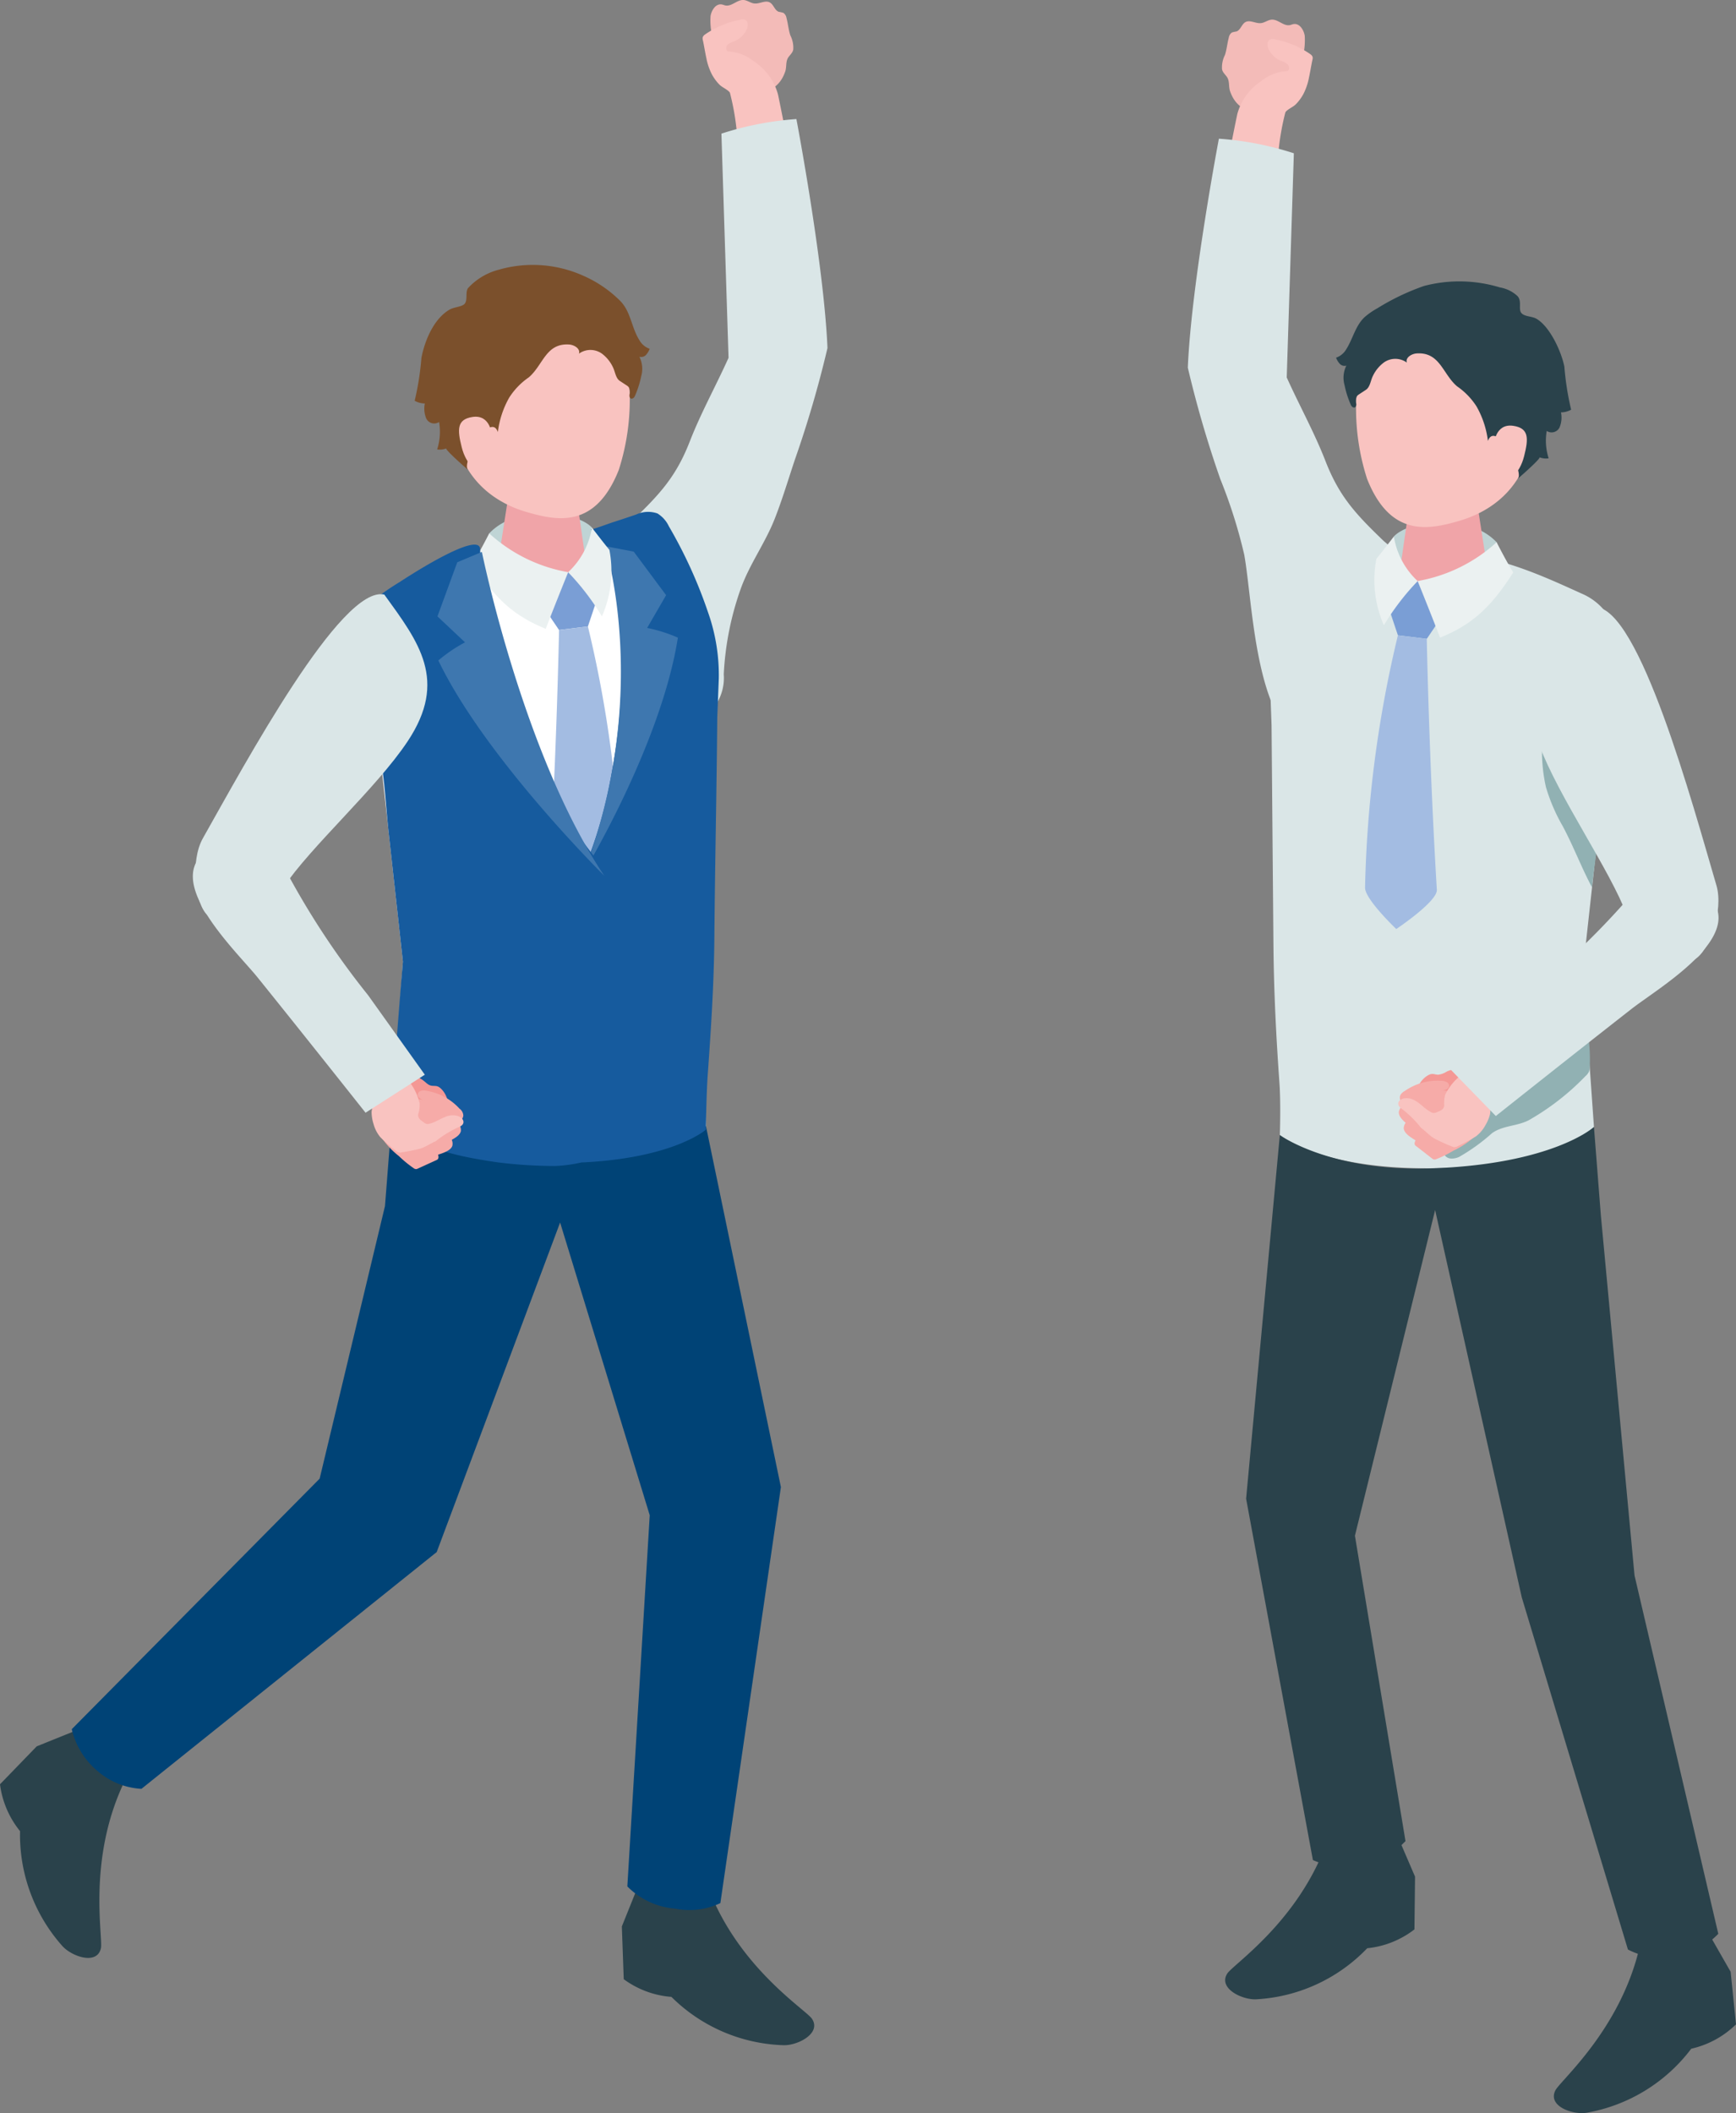 <svg xmlns="http://www.w3.org/2000/svg" xmlns:xlink="http://www.w3.org/1999/xlink" width="166.823" height="203" viewBox="0 0 166.823 203"><rect x="0" y="0" width="166.823" height="203" fill="#808080" stroke="none"/><defs><clipPath id="a"><rect width="166.823" height="203" fill="none"/></clipPath></defs><g clip-path="url(#a)"><path d="M257.011,8.885c.065.384.432.586.571.936.146.369.069.8.2,1.178.526,1.515,1.457,1.745,2.733,2.5a.948.948,0,0,0,.49.171.979.979,0,0,0,.474-.181,3.308,3.308,0,0,0,.992-.867c.314-.448.206-.763.3-1.239.086-.429.326-.494.624-.811a4.227,4.227,0,0,0,.71-1.191,6.645,6.645,0,0,0,.853-3.71c-.094-.566-.5-1.207-1.071-1.115-.123.02-.238.074-.361.1-.606.111-1.122-.563-1.737-.527-.367.022-.679.3-1.045.335-.5.053-1.037-.339-1.48-.1-.37.2-.463.759-.861.9a3,3,0,0,0-.443.1.744.744,0,0,0-.3.5c-.149.545-.192,1.129-.368,1.66a2.607,2.607,0,0,0-.281,1.359" transform="translate(-139.579 -2.242)" fill="#f3bbb8"/><path d="M266.047,12.006c.138-.606.228-1.232.356-1.814a.572.572,0,0,0,.015-.269.534.534,0,0,0-.2-.255,8.715,8.715,0,0,0-3.338-1.416.827.827,0,0,0-.506-.026c-.369.143-.334.689-.143,1.035a2.393,2.393,0,0,0,1.145,1.036,1.828,1.828,0,0,1,.646.341c.17.177.2.519-.019.636a4.341,4.341,0,0,0-2.523.972,5.505,5.505,0,0,0-2.3,3.171c-.312,1.493-.605,2.99-.891,4.488l4.8-.283a24.383,24.383,0,0,1,.714-4.384c.18-.281.747-.506,1-.766a4.364,4.364,0,0,0,.742-1.012,5.847,5.847,0,0,0,.505-1.453" transform="translate(-140.282 -4.451)" fill="#f9c3c0"/><path d="M252.826,29.172s-2.645,13.914-2.985,21.992a104.6,104.6,0,0,0,3.123,10.706,48.588,48.588,0,0,1,2.3,7.268c.849,4.761,1.03,16.4,6.172,18.4,1.8.7,6.271-5.348,7.256-7.662.975-2.294,3.459-5.711,2.757-8.234a8.969,8.969,0,0,0-2.758-3.8c-2.724-2.616-4.3-4.3-5.631-7.73-1.061-2.724-2.512-5.337-3.713-8.007l.684-21.536a30.2,30.2,0,0,0-7.2-1.4" transform="translate(-135.696 -15.844)" fill="#dae6e7"/><path d="M298.264,171.212,297.2,156.175l3.28-29.764a5.75,5.75,0,0,0-3.4-6.443c-6.434-2.913-13.966-6.53-26.122-1.758-1.665.654-2.287,2.661-2.862,4.351a17.844,17.844,0,0,0-.948,6.349s.134,3.688.134,3.688q.09,10.552.18,21.1c.038,4.459.261,8.857.578,13.3.139,1.956.04,4.978.04,4.978s3.658,3.261,14.5,3.2c11.807-.062,15.686-3.976,15.686-3.976" transform="translate(-145.09 -62.944)" fill="#dae6e7"/><path d="M341.838,407.037l1.98,3.462.514,5.048a8.926,8.926,0,0,1-4.3,2.34,16.074,16.074,0,0,1-9.966,6.136c-1.325.27-3.85-.573-3.1-2.116.46-.951,6.232-5.787,8.1-13.779a32.539,32.539,0,0,1,6.775-1.091" transform="translate(-177.509 -221.073)" fill="#2a424b"/><path d="M274.361,386.484l1.58,3.671-.056,5.07a8.872,8.872,0,0,1-4.538,1.811,15.973,15.973,0,0,1-10.6,4.9c-1.349.11-3.764-1.027-2.849-2.468.564-.889,6.847-5,9.6-12.71a32.59,32.59,0,0,1,6.859-.278" transform="translate(-139.962 -209.873)" fill="#2a424b"/><path d="M293.131,111.163c1.471-1.573,7.182-2.3,9.876.555a15.757,15.757,0,0,0,.479,2.3l-4.935,1.772-5.3-.748a28.345,28.345,0,0,1-.123-3.878" transform="translate(-159.187 -59.625)" fill="#bfd4d5"/><path d="M298.524,102.344c2.124,0,3.253,1.195,3.253,2.23l1.076,6.937c-.1,1.2-2.14,2.175-4.561,2.175s-4.3-.974-4.2-2.175l1.047-7.252c.086-1.054,1.264-1.916,3.389-1.916" transform="translate(-159.726 -55.586)" fill="#f0a4a8"/><path d="M294.581,65.315c6.048.046,7.717,4.587,7.717,10.1,0,7.178-4.72,9.385-7.145,10.092-2.954.861-6.626,1.629-8.872-4.027A22,22,0,0,1,285.734,70c.646-1.975,2.8-4.731,8.847-4.686" transform="translate(-154.909 -35.474)" fill="#f9c3c0"/><path d="M292.062,124.708l2.8-2.524,2.156,3.657-1.281,1.892-2.777-.34Z" transform="translate(-158.627 -66.362)" fill="#7a9ed5"/><path d="M290.266,133.586l2.777.34s.224,11.814.969,24.106c.068,1.124-3.9,3.772-3.9,3.772s-3.035-2.882-3-3.989a113.627,113.627,0,0,1,3.158-24.229" transform="translate(-155.936 -72.554)" fill="#a3bce2"/><path d="M287.829,66.953c-.159-.477.455-.851.957-.881,2.227-.134,2.477,1.964,3.858,3.153a6.822,6.822,0,0,1,1.883,1.942,8.888,8.888,0,0,1,1.094,3.315c.748-2.074,3.58,3.062,2.851,3.641.206-.164,2.291-2,2.1-2.072a1.72,1.72,0,0,0,.884.1,5.54,5.54,0,0,1-.186-2.633.848.848,0,0,0,1.232-.336,2.446,2.446,0,0,0,.137-1.444,2.049,2.049,0,0,0,.976-.261,27.174,27.174,0,0,1-.648-4.12c-.279-1.446-1.4-3.894-2.709-4.628-.425-.238-1.131-.181-1.431-.548s.082-1.128-.362-1.613a3.283,3.283,0,0,0-1.7-.837,13.368,13.368,0,0,0-7.279-.141,22.37,22.37,0,0,0-4.5,2.152,6.909,6.909,0,0,0-1.208.837c-.888.819-1.131,2.082-1.766,3.082a1.816,1.816,0,0,1-.985.821,1.826,1.826,0,0,0,.359.591.625.625,0,0,0,.629.173,2.614,2.614,0,0,0-.174,1.871,9.42,9.42,0,0,0,.621,1.931c.071.153.26.285.4.192a.368.368,0,0,0,.1-.356.976.976,0,0,1,.085-.725.862.862,0,0,1,.207-.169l.644-.423c.395-.259.448-.886.653-1.3a3.474,3.474,0,0,1,.935-1.217,1.892,1.892,0,0,1,2.338-.1" transform="translate(-152.636 -32.12)" fill="#2a424b"/><path d="M313.968,91.292s.1-2.048,1.865-1.78c1.5.229,1.467,1.2,1.033,2.911s-1.479,2.519-2.536,2.472-.362-3.6-.362-3.6" transform="translate(-170.403 -48.603)" fill="#f9c3c0"/><path d="M299.431,280.059l-3.239-34.636-.66-8.447s-3.932,3.587-15.686,3.976c-9.668.32-14.5-3.2-14.5-3.2l-3.24,34.932,6.418,34.717a6.959,6.959,0,0,0,4.372.422,7.263,7.263,0,0,0,4.525-2.246l-4.859-29.336,7.707-31.288,8.327,37.214,10.2,33.826a7.029,7.029,0,0,0,4.552.674,7.446,7.446,0,0,0,4.132-2.183Z" transform="translate(-142.359 -128.708)" fill="#2a424b"/><path d="M298.183,117.751s1.15,2.834,2.156,5.435c2.8-1.149,4.714-2.612,7.031-6.268-.669-1.063-1.6-2.9-1.6-2.9a15.065,15.065,0,0,1-7.59,3.73" transform="translate(-161.952 -61.928)" fill="#ebf1f1"/><path d="M293.262,117.091a7.45,7.45,0,0,1-2.286-4.285s-1.075,1.41-1.679,2.137a10.76,10.76,0,0,0,.719,6.389,23.9,23.9,0,0,1,3.247-4.241" transform="translate(-157.03 -61.268)" fill="#ebf1f1"/><path d="M324.23,151.859a15.831,15.831,0,0,0,.376,3.218,17.31,17.31,0,0,0,1.636,3.8c1.053,1.988,1.745,3.869,2.8,5.857,0-1,1-6.156.68-8.735a7.8,7.8,0,0,0-1-2.454l-1.761-3.495c-.422-.838-1.008-2.894-1.775-3.434-1.167-.821-1.022.324-1.035,1.439-.015,1.269.031,2.542.085,3.81" transform="translate(-176.051 -79.476)" fill="#91b1b3"/><path d="M317.526,217.7a15.917,15.917,0,0,1,.151,3.047,1.313,1.313,0,0,1-.074.439,1.347,1.347,0,0,1-.338.433,24.054,24.054,0,0,1-5.44,4.231c-1.135.592-2.455.492-3.524,1.237a18.36,18.36,0,0,1-3.163,2.285,1.645,1.645,0,0,1-.852.159.748.748,0,0,1-.64-.52,1.085,1.085,0,0,1,.294-.851,14.947,14.947,0,0,1,4.8-4.529,32.426,32.426,0,0,0,4.855-2.929c1.278-1.054,2.373-2.442,3.947-2.956" transform="translate(-164.91 -118.237)" fill="#91b1b3"/><path d="M337.714,161.5c-2.1,1.146-5.666-1.986-6.5-4.226-1.629-4.379-6.532-11.289-8.443-16.394-2.473-6.607,1.106-9.516,5.384-13.228,4.25.025,9.37,18.957,11.66,26.758.7,2.4-.7,6.323-2.1,7.09" transform="translate(-174.867 -69.334)" fill="#dae6e7"/><path d="M299.336,225.312c.309-.12.508.018.8.024a1.952,1.952,0,0,0,.829-.3,2.511,2.511,0,0,1,1.946-.081c.543.227,1.011.645,1.53.926a.839.839,0,0,1,.352.295.863.863,0,0,1,.078.443,2.033,2.033,0,0,1-.815,1.849,2.294,2.294,0,0,1-.853.2l-2.015.208a3.379,3.379,0,0,1-1.02,0,2.822,2.822,0,0,1-1.5-1.048,2.159,2.159,0,0,1-.474-.8c-.174-.642.569-1.493,1.146-1.717" transform="translate(-161.942 -122.091)" fill="#f49895"/><path d="M298.58,238.735l-.941-.726c-.445-.343.652-1.271.884-1.534.272-.31.429-1.012.977-.9,1.346.265,2.662.344,3.765,1.264a.225.225,0,0,1,.1.16.219.219,0,0,1-.069.132,8.065,8.065,0,0,1-2.029,1.351,10.861,10.861,0,0,1-1.613.8.45.45,0,0,1-.271.048.459.459,0,0,1-.161-.092l-.642-.5" transform="translate(-161.599 -127.94)" fill="#f6aba8"/><path d="M295.255,234.153a.93.93,0,0,1,.409-.762,6.068,6.068,0,0,1,3.573-1.858,1.233,1.233,0,0,1,.546.026.455.455,0,0,1,.324.4c0,.224-.215.382-.411.491-.469.26-.972.452-1.443.709-.6.328-.714.412-.243.867.185.179.085.493-.057.708a2.925,2.925,0,0,1-.878.853.2.2,0,0,1-.127.043.206.206,0,0,1-.087-.042c-.532-.369-1.549-.82-1.606-1.437" transform="translate(-160.36 -125.743)" fill="#f6aba8"/><path d="M294.216,231.394a.933.933,0,0,1,.506-.7,6.07,6.07,0,0,1,3.787-1.371,1.234,1.234,0,0,1,.538.1.457.457,0,0,1,.269.441c-.032.222-.264.35-.473.432-.5.2-1.023.32-1.523.513-.639.246-.762.314-.355.826.16.2.02.5-.149.694a2.917,2.917,0,0,1-.983.731.2.2,0,0,1-.132.026.211.211,0,0,1-.081-.053c-.479-.436-1.428-1.017-1.4-1.636" transform="translate(-159.797 -124.55)" fill="#f6aba8"/><path d="M294.433,228.785c.026-.207.174-.41.511-.6a5.51,5.51,0,0,1,3.527-.952,1.113,1.113,0,0,1,.479.129.414.414,0,0,1,.209.419c-.045.2-.265.3-.46.355-.466.139-.949.212-1.416.349-.6.174-.713.226-.384.72.129.194-.02.453-.187.616a2.654,2.654,0,0,1-.944.586.181.181,0,0,1-.121.013.185.185,0,0,1-.069-.054c-.4-.43-1.214-1.027-1.144-1.585" transform="translate(-159.913 -123.403)" fill="#f6aba8"/><path d="M301.6,227.611l-.074.051a16.138,16.138,0,0,1-1.7.912.711.711,0,0,1-.364.1.724.724,0,0,1-.23-.075,17.366,17.366,0,0,1-1.69-.773c-.467-.28-.812-.694-1.245-1a10.849,10.849,0,0,0-1.712-1.726c-.218-.151-.478-.326-.485-.591-.009-.316.354-.511.669-.534,1.08-.077,1.62.9,2.489,1.342a.612.612,0,0,0,.243.078.665.665,0,0,0,.279-.066c.355-.146.717-.261.736-.68a2.879,2.879,0,0,1,.1-1.028,5.491,5.491,0,0,1,1.287-1.674c.945-.947,4.178-3.821,4.178-3.821l1.963,3.774a21.573,21.573,0,0,0-3.008,2.532c-.132.264-.046.8-.127,1.11a3.878,3.878,0,0,1-.433,1.023,3.294,3.294,0,0,1-.876,1.045" transform="translate(-159.733 -118.47)" fill="#f9c3c0"/><path d="M309.009,207.487l-4.724-4.853,7.05-6.2a77.239,77.239,0,0,0,10.11-9.517c1.573-1.809,4.055-3.408,7.184-1.264,5.694,3.9-3.85,9.414-6.545,11.52-5.7,4.452-13.075,10.315-13.075,10.315" transform="translate(-165.266 -100.275)" fill="#dae6e7"/><path d="M157.344,4.756c-.065.384-.432.586-.571.936-.146.369-.069.8-.2,1.178-.526,1.515-1.457,1.745-2.733,2.5a.948.948,0,0,1-.49.171.979.979,0,0,1-.474-.181,3.309,3.309,0,0,1-.992-.867c-.314-.448-.206-.763-.3-1.239-.086-.429-.326-.494-.624-.811a4.236,4.236,0,0,1-.71-1.191,6.644,6.644,0,0,1-.853-3.71c.094-.566.5-1.207,1.071-1.115.123.02.238.074.361.1.606.111,1.122-.563,1.737-.527.367.022.679.3,1.045.335.5.053,1.037-.339,1.48-.1.37.2.463.759.861.9a3.068,3.068,0,0,1,.443.1.744.744,0,0,1,.3.5c.149.545.191,1.129.368,1.66a2.612,2.612,0,0,1,.281,1.359" transform="translate(-81.115 0)" fill="#f3bbb8"/><path d="M148.158,7.877c-.138-.606-.228-1.232-.356-1.814a.571.571,0,0,1-.015-.269.534.534,0,0,1,.2-.255,8.712,8.712,0,0,1,3.338-1.416.827.827,0,0,1,.506-.026c.369.143.334.689.143,1.035a2.39,2.39,0,0,1-1.145,1.036,1.824,1.824,0,0,0-.646.341c-.169.177-.2.519.019.636a4.341,4.341,0,0,1,2.523.972,5.506,5.506,0,0,1,2.3,3.171c.312,1.493.605,2.99.891,4.488l-4.8-.282a24.391,24.391,0,0,0-.714-4.384c-.18-.281-.747-.507-1-.766a4.365,4.365,0,0,1-.742-1.012,5.849,5.849,0,0,1-.505-1.453" transform="translate(-80.261 -2.208)" fill="#f9c3c0"/><path d="M145.227,25.043s2.645,13.914,2.985,21.993a104.763,104.763,0,0,1-3.124,10.7c-.636,1.9-1.232,3.906-1.97,5.766-.918,2.312-2.419,4.336-3.262,6.72a28.67,28.67,0,0,0-1.61,8.15,4.677,4.677,0,0,1-.739,2.9c-3.226,3.761-7.14-3.159-8.147-5.525-.975-2.294-3.459-5.711-2.757-8.234a8.969,8.969,0,0,1,2.758-3.8c2.724-2.616,4.3-4.3,5.631-7.73,1.061-2.724,2.513-5.337,3.713-8.007l-.684-21.536a30.2,30.2,0,0,1,7.2-1.4" transform="translate(-68.695 -13.602)" fill="#dae6e7"/><path d="M79.849,169.391l1.067-15.037-.45-4.081q-.829-7.515-1.657-15.031c-.405-3.675-2.111-9.333-.318-12.731.633-1.2,1.234-3.247,2.209-4.174a10.108,10.108,0,0,1,2.728-1.264A39.376,39.376,0,0,1,89.9,114.8a28.639,28.639,0,0,1,17.252,1.593c1.665.654,2.287,2.661,2.862,4.351a17.852,17.852,0,0,1,.948,6.349s-.134,3.689-.134,3.689q-.09,10.552-.18,21.1c-.038,4.459-.26,8.857-.577,13.3-.139,1.956-.04,4.978-.04,4.978s-3.658,3.261-14.5,3.2c-11.807-.062-15.686-3.976-15.686-3.976" transform="translate(-42.195 -61.974)" fill="#fff"/><path d="M7.229,363.942l-3.7,1.492L0,369.079a8.926,8.926,0,0,0,1.926,4.5,16.075,16.075,0,0,0,4.024,10.99c.874,1.033,3.378,1.934,3.747.261.228-1.032-1.308-8.4,2.175-15.835a32.52,32.52,0,0,0-4.643-5.053" transform="translate(0 -197.667)" fill="#2a424b"/><path d="M132.292,396.8,130.8,400.51l.182,5.068a8.874,8.874,0,0,0,4.582,1.7,15.971,15.971,0,0,0,10.718,4.639c1.351.076,3.737-1.12,2.786-2.538-.586-.874-6.969-4.83-9.916-12.467a32.594,32.594,0,0,0-6.864-.107" transform="translate(-71.043 -215.442)" fill="#2a424b"/><path d="M112.2,109.3c-1.471-1.573-7.182-2.3-9.876.555a15.753,15.753,0,0,1-.479,2.3l4.935,1.772,5.3-.748a28.34,28.34,0,0,0,.123-3.877" transform="translate(-55.313 -58.613)" fill="#bfd4d5"/><path d="M108.737,100.481c-2.124,0-3.253,1.195-3.253,2.23l-1.076,6.937c.1,1.2,2.14,2.175,4.56,2.175s4.3-.974,4.2-2.175l-1.047-7.252c-.086-1.054-1.264-1.915-3.389-1.915" transform="translate(-56.707 -54.574)" fill="#f0a4a8"/><path d="M102.8,63.452c-6.049.046-7.717,4.587-7.718,10.1,0,7.177,4.72,9.385,7.145,10.092,2.955.861,6.626,1.629,8.872-4.027a22.006,22.006,0,0,0,.547-11.477c-.646-1.975-2.8-4.731-8.846-4.686" transform="translate(-51.641 -34.462)" fill="#f9c3c0"/><path d="M119.736,122.845l-2.8-2.524-2.156,3.657,1.281,1.892,2.777-.34Z" transform="translate(-62.342 -65.35)" fill="#7a9ed5"/><path d="M119.211,131.723l-2.777.34s-.224,11.814-.969,24.106c-.068,1.124,3.9,3.772,3.9,3.772s3.035-2.882,3-3.989a113.627,113.627,0,0,0-3.158-24.229" transform="translate(-62.712 -71.542)" fill="#a3bce2"/><path d="M108.823,62.941a1.813,1.813,0,0,0,.985.821,1.834,1.834,0,0,1-.36.591.624.624,0,0,1-.628.172,2.617,2.617,0,0,1,.173,1.872,9.37,9.37,0,0,1-.621,1.931c-.071.153-.26.285-.4.192-.108-.072-.112-.228-.1-.356a.973.973,0,0,0-.086-.725.855.855,0,0,0-.207-.17l-.644-.423c-.394-.259-.448-.886-.653-1.3a3.475,3.475,0,0,0-.935-1.217,1.892,1.892,0,0,0-2.338-.1c.159-.477-.455-.851-.957-.881-2.227-.134-2.476,1.965-3.857,3.153a6.816,6.816,0,0,0-1.883,1.943,8.887,8.887,0,0,0-1.094,3.315c-.748-2.075-3.58,3.062-2.851,3.641-.207-.164-2.291-2-2.1-2.072a1.723,1.723,0,0,1-.883.1,5.547,5.547,0,0,0,.186-2.634.848.848,0,0,1-1.233-.335,2.449,2.449,0,0,1-.137-1.444,2.048,2.048,0,0,1-.976-.261,27.232,27.232,0,0,0,.648-4.12c.327-1.7,1.2-3.772,2.723-4.648.377-.217,1.085-.256,1.371-.491.4-.329.1-1.112.369-1.547a6.08,6.08,0,0,1,2.946-1.778,11.842,11.842,0,0,1,8.192.593,11.585,11.585,0,0,1,3.494,2.389c1.039,1.048,1.078,2.564,1.854,3.785" transform="translate(-47.375 -30.253)" fill="#7b502c"/><path d="M99.7,89.429s-.1-2.048-1.865-1.78c-1.5.229-1.467,1.2-1.033,2.911s1.479,2.52,2.536,2.472.362-3.6.362-3.6" transform="translate(-52.432 -47.592)" fill="#f9c3c0"/><path d="M38.914,269.746l6.278-26.186.66-8.447s3.932,3.587,15.686,3.976c9.669.319,14.5-3.2,14.5-3.2l7.2,34.668-5.816,39.965a6.958,6.958,0,0,1-4.36.531,7.264,7.264,0,0,1-4.58-2.133l2.152-35.657-8.612-28.12L50.162,276.8,21.79,299.546a7.029,7.029,0,0,1-4.259-1.744,7.448,7.448,0,0,1-2.438-3.986Z" transform="translate(-8.197 -127.697)" fill="#004376"/><path d="M108.581,115.888s-1.15,2.834-2.156,5.435c-2.8-1.149-4.714-2.612-7.031-6.268.669-1.063,1.6-2.9,1.6-2.9a15.065,15.065,0,0,0,7.59,3.73" transform="translate(-53.983 -60.916)" fill="#ebf1f1"/><path d="M120,169.69l1.047-27.16a42.741,42.741,0,0,0,2.882-9.67,55.494,55.494,0,0,0,.98-10.721,50.341,50.341,0,0,0-.429-7.383,11.61,11.61,0,0,0-.619-3.086,4.857,4.857,0,0,0-.779-.94c-.4-.446-.743-.949-1.107-1.424.039.049,1.872-.62,2.042-.675q1.155-.368,2.3-.762a2.715,2.715,0,0,1,2.04-.1,2.9,2.9,0,0,1,1.1,1.239,44.956,44.956,0,0,1,3.748,8.221,18.141,18.141,0,0,1,1.047,6.388s-.147,3.717-.147,3.717c-.06,7.034-.218,14.115-.278,21.149-.038,4.459-.322,8.778-.639,13.225-.139,1.956-.178,5.26-.178,5.26s-3.317,2.949-12.974,3.187Z" transform="translate(-65.178 -58.442)" fill="#165b9e"/><path d="M122.841,146.136s7.4-12.217,9.02-22.5a14.311,14.311,0,0,0-2.955-.933l1.824-3.148-3.113-4.184-2.752-.525s4.514,14.084-2.024,31.287" transform="translate(-66.718 -62.378)" fill="#3e77af"/><path d="M77.783,118.154c3.291-2.15,7.6-4.56,7.787-3.273a39.4,39.4,0,0,0,.418,4.044q.985,3.967,2.221,7.868c1.963,6.169,4.319,12.736,8.447,17.823-.131,8.522-1.409,29.271-1.409,29.271a13.645,13.645,0,0,1-2.467.327,44.891,44.891,0,0,1-5.56-.356c-3.307-.5-6.99-1.114-10.127-3.62,0-.151,0-.364,0-.62.072-2.941.824-12.232,1.045-14.766l.02-.274-.235-2.135-1.139-10.327c-.24-2.179-.343-4.421-.692-6.578a24.581,24.581,0,0,0-2.323-7.006,9.822,9.822,0,0,1-1.128-3.195,6.194,6.194,0,0,1,1.463-4.495,27.79,27.79,0,0,1,3.674-2.688" transform="translate(-39.44 -62.199)" fill="#165b9e"/><path d="M108.056,147.176S96.6,135.866,92.1,126.482a14.31,14.31,0,0,1,2.564-1.741l-2.65-2.493,1.905-5.2,2.365-.992s3.947,19.485,11.769,31.12" transform="translate(-49.977 -63.033)" fill="#3e77af"/><path d="M119.5,115.228a7.45,7.45,0,0,0,2.286-4.285s1.075,1.41,1.679,2.137a10.764,10.764,0,0,1-.718,6.389,23.917,23.917,0,0,0-3.247-4.241" transform="translate(-64.905 -60.256)" fill="#ebf1f1"/><path d="M42.257,155.766c1.781,1.592,5.969-.647,7.288-2.639,2.58-3.894,8.925-9.51,11.945-14.048,3.909-5.873,1.084-9.518-2.239-14.105-4.144-.941-13.431,16.334-17.433,23.41-1.23,2.175-.756,6.316.438,7.383" transform="translate(-22.321 -67.856)" fill="#dae6e7"/><path d="M85.535,227.212c-.274-.187-.5-.1-.781-.157-.313-.066-.484-.294-.739-.482a2.512,2.512,0,0,0-1.877-.521c-.58.1-1.13.4-1.7.554a.842.842,0,0,0-.41.207.869.869,0,0,0-.176.413,2.034,2.034,0,0,0,.373,1.985,2.293,2.293,0,0,0,.785.389l1.915.66a3.377,3.377,0,0,0,.993.233,2.817,2.817,0,0,0,1.7-.68,2.155,2.155,0,0,0,.642-.669c.315-.586-.215-1.584-.726-1.933" transform="translate(-43.321 -122.76)" fill="#f49895"/><path d="M84.438,240.977l1.081-.493c.511-.233-.347-1.387-.512-1.695-.195-.363-.187-1.083-.746-1.1-1.371-.048-2.671-.27-3.954.376-.059.03-.123.069-.137.133a.222.222,0,0,0,.038.144,8.066,8.066,0,0,0,1.669,1.776,10.889,10.889,0,0,0,1.39,1.142.452.452,0,0,0,.253.108.457.457,0,0,0,.178-.053l.738-.336" transform="translate(-43.542 -129.054)" fill="#f6aba8"/><path d="M90.109,236.7a.933.933,0,0,0-.226-.836,6.07,6.07,0,0,0-3.057-2.62,1.236,1.236,0,0,0-.538-.1.456.456,0,0,0-.407.318c-.049.219.123.421.289.571.4.36.844.662,1.244,1.018.511.456.6.563.04.9-.221.132-.195.461-.106.7a2.925,2.925,0,0,0,.662,1.031.2.2,0,0,0,.114.071.2.2,0,0,0,.095-.021c.6-.238,1.695-.446,1.891-1.035" transform="translate(-46.64 -126.625)" fill="#f6aba8"/><path d="M91.448,234.211a.932.932,0,0,0-.334-.8,6.072,6.072,0,0,0-3.376-2.2,1.236,1.236,0,0,0-.546-.027.457.457,0,0,0-.361.368c-.02.223.177.4.362.529.442.3.924.544,1.367.846.567.385.671.479.158.886-.2.16-.132.482-.012.71a2.925,2.925,0,0,0,.791.935.2.2,0,0,0,.122.055.207.207,0,0,0,.091-.033c.566-.316,1.622-.665,1.738-1.275" transform="translate(-47.159 -125.555)" fill="#f6aba8"/><path d="M92.248,231.755a.847.847,0,0,0-.362-.7,5.505,5.505,0,0,0-3.219-1.727,1.123,1.123,0,0,0-.5.017.412.412,0,0,0-.3.36c0,.2.191.349.367.45.423.241.876.422,1.3.661.541.305.643.382.21.789-.17.161-.083.446.043.643a2.652,2.652,0,0,0,.786.784.177.177,0,0,0,.115.041.185.185,0,0,0,.08-.037c.487-.328,1.415-.725,1.474-1.284" transform="translate(-47.726 -124.546)" fill="#f6aba8"/><path d="M76.314,227.369c.02.022.04.045.061.066a16.061,16.061,0,0,0,1.451,1.275.707.707,0,0,0,.331.183.717.717,0,0,0,.241-.021,17.3,17.3,0,0,0,1.822-.369c.519-.166.948-.491,1.44-.693a10.827,10.827,0,0,1,2.06-1.292c.247-.1.54-.209.607-.466.08-.306-.228-.578-.53-.672-1.034-.321-1.782.511-2.728.742a.616.616,0,0,1-.254.02.656.656,0,0,1-.256-.128c-.313-.222-.639-.417-.563-.829a2.873,2.873,0,0,0,.133-1.024,5.477,5.477,0,0,0-.874-1.922c-.7-1.137-3.2-4.671-3.2-4.671l-2.769,3.23a21.592,21.592,0,0,1,2.355,3.149c.069.287-.137.788-.129,1.11a3.86,3.86,0,0,0,.189,1.095,3.292,3.292,0,0,0,.616,1.217" transform="translate(-39.803 -118.167)" fill="#f9c3c0"/><path d="M57.153,202.881l5.7-3.654L57.4,191.588a77.216,77.216,0,0,1-7.684-11.565c-1.121-2.119-3.175-4.24-6.709-2.862-6.432,2.508,1.61,10.042,3.757,12.7,4.54,5.63,10.39,13.015,10.39,13.015" transform="translate(-22.029 -95.983)" fill="#dae6e7"/></g></svg>